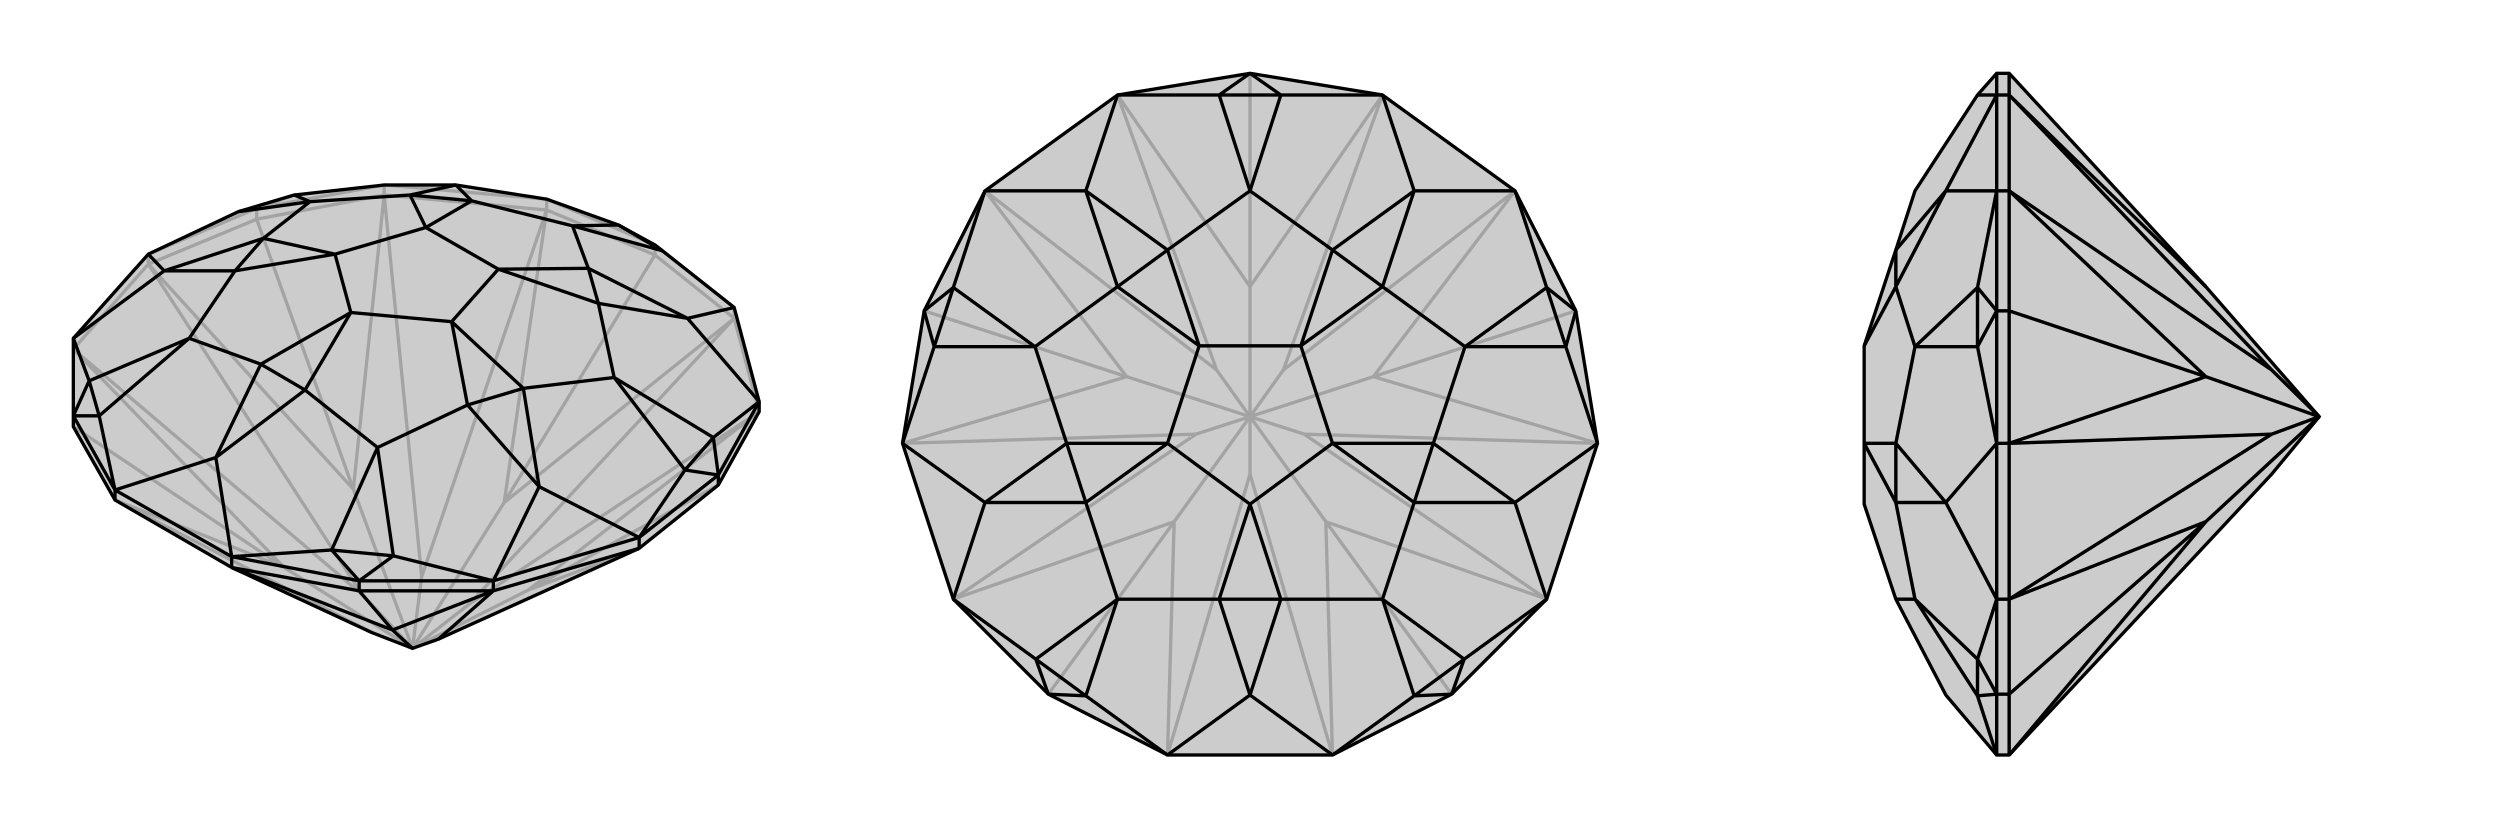 <svg xmlns="http://www.w3.org/2000/svg" viewBox="0 0 3000 1000">
    <g stroke="currentColor" stroke-width="4" fill="none" transform="translate(-5 47)">
        <path fill="currentColor" stroke="none" fill-opacity=".2" d="M283,634L451,712L500,731L531,720L772,611L867,535L916,447L916,435L886,322L800,254L791,247L747,223L661,192L552,175L466,175L358,187L291,207L183,258L93,359L93,452L93,465L143,553z" />
<path stroke-opacity=".2" d="M93,465L346,634M313,216L429,540M791,259L610,556M867,535L639,661M886,335L916,447M466,187L661,205M93,372L183,270M886,335L791,259M886,335L886,322M661,205L791,259M661,205L661,192M791,259L791,247M466,187L313,216M466,187L466,175M183,270L313,216M183,270L183,258M313,216L313,203M143,553L451,712M143,553L346,634M93,372L439,666M93,372L346,634M346,634L500,731M183,270L439,666M183,270L429,540M439,666L500,731M466,187L511,645M466,187L429,540M429,540L500,731M661,205L511,645M661,205L610,556M500,731L511,645M886,335L568,678M886,335L610,556M500,731L610,556M916,447L568,678M916,447L639,661M500,731L568,678M772,611L639,661M500,731L639,661M661,192L466,175M313,203L466,175M791,247L886,322M791,247L661,192M313,203L183,258M313,203L358,187M313,203L291,207" />
<path d="M283,634L451,712L500,731L531,720L772,611L867,535L916,447L916,435L886,322L800,254L791,247L747,223L661,192L552,175L466,175L358,187L291,207L183,258L93,359L93,452L93,465L143,553z" />
<path d="M436,662L476,709M597,662L772,611M283,634L436,662M283,634L283,621M597,662L436,662M597,662L597,650M436,662L436,650M772,611L772,598M867,535L867,523M143,553L143,541M597,662L531,720M597,662L476,709M283,634L476,709M500,731L476,709M283,621L143,541M597,650L772,598M436,650L283,621M867,523L772,598M93,452L143,541M436,650L597,650M867,523L916,435M436,650L403,613M436,650L477,620M867,523L827,517M867,523L861,478M93,452L112,410M93,452L124,452M283,621L264,502M283,621L403,613M597,650L652,537M597,650L477,620M772,598L652,537M772,598L827,517M916,435L830,335M916,435L861,478M886,322L830,335M183,258L202,278M93,359L202,278M93,359L112,410M143,541L264,502M143,541L124,452M827,517L861,478M827,517L742,406M861,478L742,406M800,254L747,223M800,254L692,224M747,223L692,224M358,187L377,195M291,207L377,195M112,410L124,452M112,410L232,359M124,452L232,359M403,613L477,620M403,613L458,490M477,620L458,490M652,537L566,439M652,537L633,419M830,335L723,317M830,335L711,275M552,175L571,194M552,175L497,187M202,278L321,239M202,278L287,278M264,502L371,421M264,502L318,390M458,490L371,421M458,490L566,439M742,406L633,419M742,406L723,317M692,224L711,275M692,224L571,194M377,195L497,187M377,195L321,239M232,359L287,278M232,359L318,390M633,419L566,439M566,439L547,339M633,419L547,339M723,317L711,275M723,317L603,276M711,275L603,276M571,194L497,187M571,194L516,226M497,187L516,226M287,278L321,239M321,239L407,258M287,278L407,258M371,421L318,390M371,421L426,328M318,390L426,328M547,339L426,328M547,339L603,276M603,276L516,226M516,226L407,258M407,258L426,328" />
    </g>
    <g stroke="currentColor" stroke-width="4" fill="none" transform="translate(1000 0)">
        <path fill="currentColor" stroke="none" fill-opacity=".2" d="M599,906L401,906L258,833L144,719L83,532L109,373L182,229L341,114L500,88L659,114L818,229L891,373L917,532L856,719L742,833z" />
<path stroke-opacity=".2" d="M258,833L409,626M109,373L352,452M500,88L500,344M891,373L648,452M742,833L591,626M401,906L500,569M401,906L409,626M144,719L435,521M144,719L409,626M409,626L500,500M83,532L435,521M83,532L352,452M435,521L500,500M182,229L460,444M182,229L352,452M352,452L500,500M341,114L460,444M341,114L500,344M500,500L460,444M659,114L540,444M659,114L500,344M500,500L500,344M818,229L540,444M818,229L648,452M500,500L540,444M917,532L565,521M917,532L648,452M500,500L648,452M856,719L565,521M856,719L591,626M500,500L565,521M599,906L500,569M599,906L591,626M500,500L500,569M500,500L591,626" />
<path d="M599,906L401,906L258,833L144,719L83,532L109,373L182,229L341,114L500,88L659,114L818,229L891,373L917,532L856,719L742,833z" />
<path d="M742,833L697,835M742,833L757,791M891,373L879,416M891,373L856,345M500,88L537,114M500,88L463,114M109,373L144,345M109,373L121,416M258,833L243,791M258,833L303,835M599,906L500,834M599,906L697,835M856,719L818,603M856,719L757,791M917,532L818,603M917,532L879,416M818,229L697,229M818,229L856,345M659,114L697,229M659,114L537,114M341,114L303,229M341,114L463,114M182,229L303,229M182,229L144,345M83,532L182,603M83,532L121,416M144,719L182,603M144,719L243,791M401,906L500,834M401,906L303,835M879,416L856,345M879,416L758,416M856,345L758,416M537,114L463,114M537,114L500,229M463,114L500,229M144,345L121,416M144,345L242,416M121,416L242,416M243,791L303,835M243,791L341,719M303,835L341,719M697,835L757,791M697,835L659,719M757,791L659,719M818,603L697,603M818,603L720,532M697,229L659,344M697,229L599,300M303,229L401,300M303,229L341,344M182,603L280,532M182,603L303,603M500,834L537,719M500,834L463,719M659,719L537,719M659,719L697,603M758,416L720,532M758,416L659,344M500,229L599,300M500,229L401,300M242,416L341,344M242,416L280,532M341,719L303,603M341,719L463,719M720,532L697,603M697,603L599,532M720,532L599,532M659,344L599,300M659,344L561,415M599,300L561,415M401,300L341,344M401,300L439,415M341,344L439,415M303,603L280,532M280,532L401,532M303,603L401,532M537,719L463,719M537,719L500,605M463,719L500,605M599,532L500,605M599,532L561,415M561,415L439,415M439,415L401,532M401,532L500,605" />
    </g>
    <g stroke="currentColor" stroke-width="4" fill="none" transform="translate(2000 0)">
        <path fill="currentColor" stroke="none" fill-opacity=".2" d="M647,344L783,500L726,569L411,906L396,906L335,834L275,719L237,605L237,532L237,532L237,415L237,415L275,300L298,229L373,114L396,88L411,88z" />
<path stroke-opacity=".2" d="M411,833L647,626M411,373L647,452M411,229L411,114M411,719L411,532M411,114L411,88M411,114L396,114M411,229L411,373M411,229L396,229M411,532L411,373M411,532L396,532M411,373L396,373M411,719L411,833M411,719L396,719M411,906L411,833M411,833L396,833M411,906L647,626M411,719L726,521M411,719L647,626M647,626L783,500M411,532L726,521M411,532L647,452M726,521L783,500M411,229L726,444M411,229L647,452M647,452L783,500M411,114L726,444M411,114L647,344M783,500L726,444M396,114L396,229M396,532L396,719M396,373L396,229M396,833L396,719M396,88L396,114M396,373L396,532M396,833L396,906M396,373L373,345M396,373L373,416M396,833L373,791M396,833L373,835M396,114L335,229M396,114L373,114M396,229L335,229M396,229L373,345M396,532L335,603M396,532L373,416M396,719L335,603M396,719L373,791M396,906L373,835M373,345L373,416M373,345L298,416M373,416L298,416M373,791L373,835M373,791L298,719M373,835L298,719M335,229L275,300M335,229L275,344M335,603L275,532M335,603L275,603M298,416L275,344M298,416L275,532M298,719L275,603M298,719L275,719M275,300L275,344M275,344L237,415M275,603L275,532M275,532L237,532M275,603L237,532" />
<path d="M647,344L783,500L726,569L411,906L396,906L335,834L275,719L237,605L237,532L237,532L237,415L237,415L275,300L298,229L373,114L396,88L411,88z" />
<path d="M411,373L647,452M411,833L647,626M411,114L411,229M411,719L411,532M411,906L411,833M411,719L411,833M411,719L396,719M411,833L396,833M411,532L411,373M411,532L396,532M411,229L411,373M411,229L396,229M411,373L396,373M411,114L411,88M411,114L396,114M411,114L726,444M411,114L647,344M411,229L726,444M411,229L647,452M783,500L726,444M411,532L726,521M411,532L647,452M783,500L647,452M411,719L726,521M411,719L647,626M783,500L726,521M411,906L647,626M783,500L647,626M396,229L396,114M396,719L396,532M396,833L396,906M396,373L396,532M396,88L396,114M396,833L396,719M396,373L396,229M396,833L373,835M396,833L373,791M396,373L373,416M396,373L373,345M396,906L373,835M396,719L335,603M396,719L373,791M396,532L335,603M396,532L373,416M396,229L335,229M396,229L373,345M396,114L335,229M396,114L373,114M373,416L373,345M373,416L298,416M373,345L298,416M373,835L373,791M373,835L298,719M373,791L298,719M335,603L275,603M335,603L275,532M335,229L275,344M335,229L275,300M298,719L275,719M298,719L275,603M298,416L275,532M298,416L275,344M275,532L275,603M275,603L237,532M275,532L237,532M275,344L275,300M275,344L237,415" />
    </g>
</svg>
